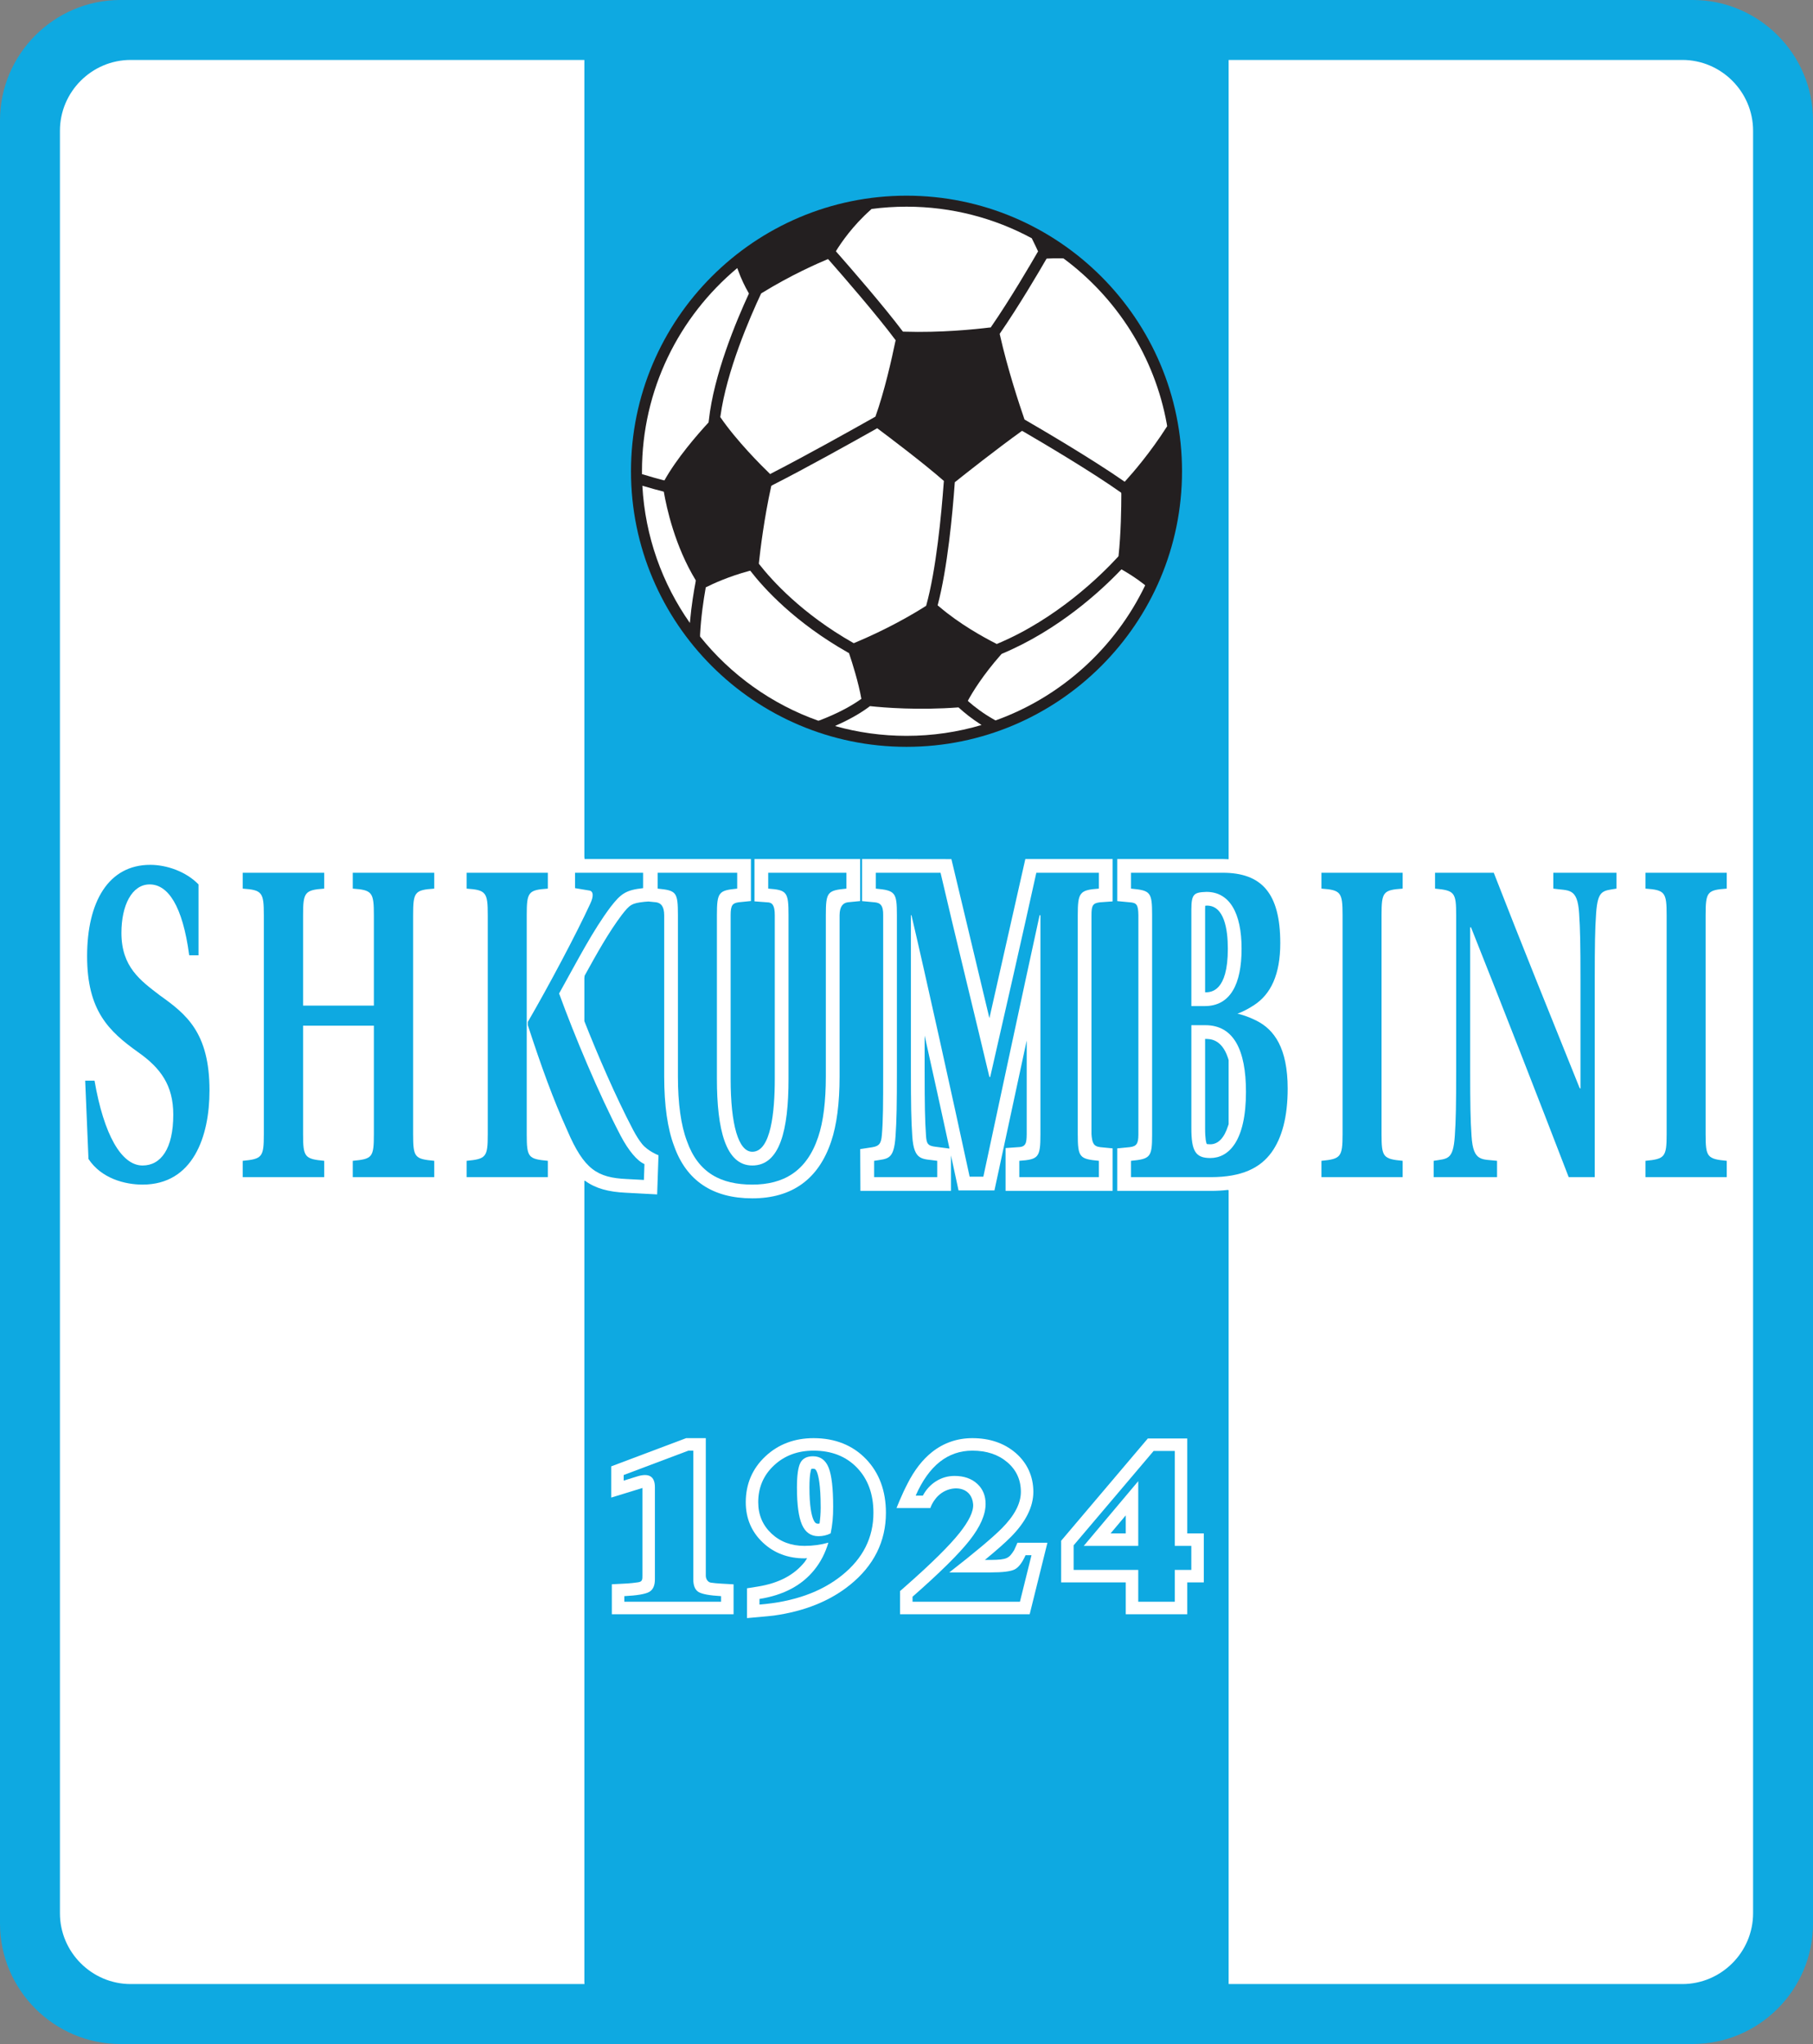 <?xml version="1.0" encoding="UTF-8"?>
<svg xmlns="http://www.w3.org/2000/svg" xmlns:xlink="http://www.w3.org/1999/xlink" width="542.68pt" height="611.71pt" viewBox="0 0 542.68 611.71" version="1.1">
<rect x="0" y="0" width="542.68" height="611.71" fill="#808080" stroke="none"/>
<defs>
<clipPath id="clip1">
  <path d="M 0 0 L 542.68 0 L 542.68 611.711 L 0 611.711 Z M 0 0 "/>
</clipPath>
</defs>
<g id="surface1">
<g clip-path="url(#clip1)" clip-rule="nonzero">
<path style=" stroke:none;fill-rule:nonzero;fill:rgb(5.499%,66.299%,88.199%);fill-opacity:1;" d="M 36.02 -0.004 C 16.211 -0.004 0 16.207 0 36.016 L 0 575.688 C 0 595.5 16.211 611.711 36.02 611.711 L 506.664 611.711 C 526.473 611.711 542.684 595.5 542.684 575.688 L 542.684 36.016 C 542.684 16.207 526.473 -0.004 506.664 -0.004 L 36.02 -0.004 "/>
</g>
<path style=" stroke:none;fill-rule:nonzero;fill:rgb(100%,100%,100%);fill-opacity:1;" d="M 264.359 273.887 L 264.359 320.34 C 264.359 330.766 264.336 335.48 263.961 339.719 C 263.742 342.176 263.234 342.98 261.121 343.328 L 257.484 343.891 L 257.543 356.395 L 284.656 356.395 C 284.656 356.395 284.656 346.586 284.656 345.789 C 285.199 348.289 286.918 356.258 286.918 356.258 L 297.664 356.258 C 297.664 356.258 302.859 332.117 307.32 311.395 C 307.32 325.133 307.32 339.453 307.32 339.453 C 307.285 341.988 307.125 343.246 304.809 343.305 L 300.996 343.582 L 300.996 356.395 L 333.039 356.395 L 333.039 343.672 L 329.324 343.309 C 327.258 343.074 326.906 341.926 326.711 339.453 L 326.711 273.887 C 326.703 271.008 327.094 270.293 329.223 270.035 L 333.039 269.762 L 333.039 257.082 L 306.91 257.082 C 306.91 257.082 300.137 287.074 296.156 304.699 C 295.43 301.664 294.43 297.5 294.43 297.5 L 284.781 257.109 L 258.035 257.082 L 258.035 269.676 L 261.754 270.027 C 263.492 270.168 264.414 270.941 264.359 273.887 M 277.172 339.746 C 276.867 335.469 276.77 330.762 276.77 320.34 C 276.77 320.34 276.77 313.547 276.77 309.918 C 279.297 321.273 281.926 333.223 284.211 343.734 C 283.73 343.672 281.422 343.371 280.129 343.203 C 277.699 342.926 277.32 342.301 277.172 339.746 "/>
<path style=" stroke:none;fill-rule:nonzero;fill:rgb(100%,100%,100%);fill-opacity:1;" d="M 190.949 473.543 C 190.078 473.688 188.734 473.844 186.688 473.945 L 183.137 474.125 L 183.137 483.098 L 219.578 483.098 L 219.578 474.145 L 216.051 473.945 C 214.684 473.871 213.672 473.766 212.926 473.656 C 211.977 473.609 211.262 472.645 211.262 471.555 L 211.262 430.398 L 205.371 430.398 L 182.949 438.84 L 182.949 448.184 C 182.949 448.184 192.117 445.348 192.293 445.309 C 192.293 445.68 192.293 466.336 192.293 471.496 C 192.293 472.652 192.316 473.383 190.949 473.543 "/>
<path style=" stroke:none;fill-rule:nonzero;fill:rgb(100%,100%,100%);fill-opacity:1;" d="M 229.137 435.812 C 225.215 439.469 223.227 444.102 223.227 449.574 C 223.227 454.383 224.945 458.441 228.336 461.641 C 231.664 464.781 235.855 466.371 240.793 466.371 C 241.062 466.371 241.32 466.328 241.59 466.32 C 241.344 466.676 241.145 467.086 240.879 467.418 C 237.691 471.402 233.078 473.816 226.746 474.828 L 223.598 475.332 L 223.598 484.25 C 223.598 484.25 230.324 483.676 231.629 483.492 C 240.781 482.219 248.426 479.148 254.387 474.34 C 261.543 468.594 265.18 461.32 265.18 452.738 C 265.18 446.176 263.176 440.766 259.223 436.652 C 255.23 432.504 249.949 430.398 243.523 430.398 C 237.828 430.398 232.984 432.219 229.137 435.812 M 243.344 439.555 C 243.824 439.555 244.141 439.555 244.559 440.602 C 244.965 441.617 245.648 444.316 245.648 450.93 C 245.648 451.043 245.652 451.156 245.652 451.27 C 245.652 452.93 245.516 454.457 245.32 455.922 C 245.195 455.934 245.098 456 244.969 456 C 244.477 456 244.012 456 243.48 454.797 C 242.938 453.555 242.285 450.875 242.285 445.176 C 242.285 441.105 242.742 439.855 242.855 439.598 C 242.941 439.578 243.078 439.555 243.344 439.555 "/>
<path style=" stroke:none;fill-rule:nonzero;fill:rgb(100%,100%,100%);fill-opacity:1;" d="M 296.578 466.84 C 296.578 466.84 295.234 466.84 294.801 466.84 C 298.195 464.039 300.816 461.742 302.504 460.039 C 307.02 455.512 309.309 450.945 309.309 446.477 C 309.309 441.805 307.449 437.75 303.93 434.754 C 300.531 431.863 296.203 430.398 291.07 430.398 C 286.535 430.398 282.465 431.801 278.977 434.562 C 276.152 436.801 273.691 439.969 271.648 444 C 269.848 447.449 268.352 451.328 268.352 451.328 L 278.473 451.328 C 278.473 451.328 279.566 447.73 283.023 446.141 C 286.48 444.551 290.844 445.512 291.277 450.078 C 291.496 452.367 289.898 455.352 287.289 458.672 C 284.23 462.551 278.645 468.059 270.684 475.043 L 269.414 476.156 L 269.414 483.098 L 308.211 483.098 L 313.52 461.699 L 304.551 461.699 L 303.562 463.914 C 302.012 466.359 301.445 466.797 296.578 466.84 "/>
<path style=" stroke:none;fill-rule:nonzero;fill:rgb(100%,100%,100%);fill-opacity:1;" d="M 343.574 430.492 L 317.629 461.105 L 317.629 473.566 C 317.629 473.566 332.105 473.566 336.969 473.566 C 336.969 476.328 336.969 483.098 336.969 483.098 L 355.379 483.098 C 355.379 483.098 355.379 476.328 355.379 473.566 C 355.828 473.566 360.328 473.566 360.328 473.566 L 360.328 458.898 C 360.328 458.898 355.828 458.898 355.379 458.898 C 355.379 453.262 355.379 430.492 355.379 430.492 L 343.574 430.492 M 336.969 453.508 C 336.969 456.195 336.969 457.219 336.969 458.898 C 335.367 458.898 334.699 458.898 332.43 458.898 C 334.391 456.57 334.781 456.105 336.969 453.508 "/>
<path style=" stroke:none;fill-rule:nonzero;fill:rgb(100%,100%,100%);fill-opacity:1;" d="M 340.75 273.887 L 340.75 339.59 C 340.734 342.238 340.227 343.074 338.145 343.309 L 334.426 343.668 L 334.426 356.395 L 362.438 356.395 C 364.227 356.395 365.922 356.301 367.523 356.109 L 367.766 356.191 L 367.766 593.305 L 367.77 593.77 L 503.555 593.77 C 515.211 593.77 524.746 584.234 524.746 572.582 L 524.746 39.125 C 524.746 27.473 515.211 17.938 503.555 17.938 L 367.77 17.938 L 367.766 18.242 L 367.766 257.148 L 365.973 257.082 L 334.426 257.082 L 334.426 269.676 L 338.145 270.027 C 340.238 270.168 340.703 270.758 340.75 273.887 "/>
<path style=" stroke:none;fill-rule:nonzero;fill:rgb(100%,100%,100%);fill-opacity:1;" d="M 174.977 257.082 L 174.914 256.465 L 174.914 17.938 L 39.129 17.938 C 27.477 17.938 17.941 27.473 17.941 39.125 L 17.941 572.582 C 17.941 584.234 27.477 593.77 39.129 593.77 L 174.961 593.77 L 174.914 593.305 L 174.914 353.324 L 175.199 353.426 C 178.352 355.699 182.16 356.699 187.281 356.949 L 196.703 357.449 L 197.105 345.738 C 197.105 345.738 193.977 344.543 192.207 342.383 C 191.387 341.379 190.469 339.961 189.469 338.078 C 184.254 328.125 178.949 315.824 174.914 305.609 L 174.914 292.719 L 174.992 292 C 178.82 285.047 182.223 278.992 186.09 273.844 C 188.512 270.73 189.055 270.305 192.934 269.883 L 194.102 269.797 L 196.438 270.027 C 197.965 270.293 198.789 271.379 198.812 273.887 L 198.812 322.152 C 198.812 330.801 199.816 337.816 201.793 343.008 C 205.461 353.344 213.34 358.629 225.184 358.629 C 237.074 358.629 245.02 352.898 248.797 341.594 C 250.461 336.684 251.309 330.137 251.309 322.152 L 251.309 273.887 C 251.332 271.254 252.344 270.23 253.762 270.027 L 257.469 269.664 L 257.469 257.082 L 225.84 257.082 L 225.84 269.75 L 229.641 270.035 C 231.164 270.043 231.918 270.941 231.914 273.887 L 231.914 322.852 C 231.914 332.812 230.746 344.688 225.184 344.688 C 221.062 344.688 218.699 336.727 218.699 322.852 L 218.699 273.887 C 218.691 270.82 219.328 270.293 221.078 270.027 L 224.777 269.652 L 224.777 257.082 L 174.977 257.082 "/>
<path style=" stroke:none;fill-rule:nonzero;fill:rgb(13.699%,12.199%,12.5%);fill-opacity:1;" d="M 188.871 141.035 C 188.871 186.512 225.867 223.508 271.344 223.508 C 316.816 223.508 353.812 186.512 353.812 141.035 C 353.812 95.559 316.816 58.562 271.344 58.562 C 225.867 58.562 188.871 95.559 188.871 141.035 "/>
<path style=" stroke:none;fill-rule:nonzero;fill:rgb(100%,100%,100%);fill-opacity:1;" d="M 349.359 127.562 C 344.387 135.383 339.125 141.461 336.824 143.988 L 336.645 144.168 C 326.766 137.273 311.383 128.281 306.848 125.656 L 306.66 125.539 C 305.098 121.016 301.605 110.477 299.273 100.098 L 299.23 99.906 C 304.996 91.559 311.051 81.234 313.133 77.629 L 313.297 77.387 C 314.383 77.332 315.98 77.285 317.969 77.324 L 318.348 77.348 C 334.262 89.125 345.625 106.719 349.27 126.957 L 349.359 127.562 "/>
<path style=" stroke:none;fill-rule:nonzero;fill:rgb(100%,100%,100%);fill-opacity:1;" d="M 297.594 215.383 C 294.324 213.547 291.742 211.566 289.863 209.91 L 289.711 209.703 C 291.102 207.141 294.152 202.117 299.586 195.945 L 299.84 195.68 C 316.828 188.57 329.5 176.852 335.434 170.637 L 335.699 170.398 C 337.195 171.242 339.777 172.793 342.414 174.848 L 342.781 175.176 C 333.805 193.879 317.699 208.535 298.004 215.602 L 297.594 215.383 "/>
<path style=" stroke:none;fill-rule:nonzero;fill:rgb(100%,100%,100%);fill-opacity:1;" d="M 209.551 189.98 C 209.828 184.602 210.598 179.484 211.184 176.203 L 211.242 175.785 C 213.336 174.727 218.035 172.543 224.203 170.879 L 224.566 170.789 C 228.625 176.035 237.879 186.277 253.883 195.324 L 254.125 195.441 C 255.133 198.43 256.934 204.125 257.836 209.141 L 257.508 209.363 C 255.129 211.047 251.223 213.34 245.266 215.609 L 244.926 215.688 C 230.906 210.715 218.695 201.895 209.559 190.508 L 209.551 189.98 "/>
<path style=" stroke:none;fill-rule:nonzero;fill:rgb(100%,100%,100%);fill-opacity:1;" d="M 198.254 147.023 C 196.977 146.703 194.965 146.176 192.648 145.473 L 192.277 145.367 C 193.102 160.594 198.246 174.684 206.504 186.441 L 206.539 185.965 C 206.977 181.098 207.703 176.816 208.191 174.27 L 208.273 173.699 C 202.023 163.453 199.523 152 198.691 147.148 L 198.254 147.023 "/>
<path style=" stroke:none;fill-rule:nonzero;fill:rgb(100%,100%,100%);fill-opacity:1;" d="M 270.688 99.258 C 281.535 99.605 291.691 98.574 296.242 98.016 L 296.543 98.008 C 302.461 89.438 308.703 78.727 310.508 75.594 L 310.723 75.242 C 310.293 74.293 309.734 73.105 309.074 71.793 L 308.836 71.305 C 297.672 65.277 284.898 61.852 271.344 61.852 C 267.797 61.852 264.309 62.086 260.883 62.539 L 260.566 62.836 C 255.246 67.566 251.805 72.578 250.207 75.184 L 250.457 75.492 C 254.703 80.312 264.445 91.512 270.266 99.238 L 270.688 99.258 "/>
<path style=" stroke:none;fill-rule:nonzero;fill:rgb(100%,100%,100%);fill-opacity:1;" d="M 267.98 102.301 C 266.957 107.254 264.754 117.121 262.039 124.684 L 261.613 124.926 C 254.68 128.84 241.027 136.469 230.996 141.613 L 230.531 141.883 C 227.934 139.375 220.539 132.012 215.598 124.816 L 215.645 124.555 C 217.5 111.027 224.438 95.043 227.82 87.84 L 228.066 87.672 C 236.777 82.305 244.781 78.805 247.844 77.531 L 248.074 77.766 C 252.453 82.746 262.52 94.336 268.102 101.836 L 267.98 102.301 "/>
<path style=" stroke:none;fill-rule:nonzero;fill:rgb(100%,100%,100%);fill-opacity:1;" d="M 223.945 87.418 C 223.07 85.906 221.887 83.586 220.812 80.578 L 220.684 80.223 C 203.262 94.762 192.16 116.625 192.16 141.035 C 192.16 141.328 192.16 141.617 192.164 141.91 L 192.617 142.02 C 194.957 142.754 197.066 143.324 198.504 143.691 L 198.879 143.773 C 202.57 137.168 208.609 130.199 212.086 126.426 L 212.176 125.777 C 213.645 112.129 220.379 96.047 224.176 87.844 L 223.945 87.418 "/>
<path style=" stroke:none;fill-rule:nonzero;fill:rgb(100%,100%,100%);fill-opacity:1;" d="M 281.188 181.59 C 287.145 186.695 294.23 190.629 298.188 192.637 L 298.344 192.734 C 316.359 185.238 329.684 172.035 334.562 166.727 L 334.805 166.43 C 335.531 159.707 335.641 151.824 335.645 147.844 L 335.602 147.453 C 326.523 141.016 311.887 132.391 306.242 129.105 L 305.898 128.953 C 298.121 134.547 289.27 141.547 285.801 144.316 L 285.773 144.664 C 285.121 153.75 283.621 169.957 280.664 181.16 L 281.188 181.59 "/>
<path style=" stroke:none;fill-rule:nonzero;fill:rgb(100%,100%,100%);fill-opacity:1;" d="M 276.91 181.492 C 273.262 183.805 265.68 188.281 255.562 192.484 L 255.355 192.379 C 240.012 183.664 231.016 173.676 227.152 168.723 L 227.164 168.441 C 227.57 164.633 228.711 155.137 230.867 145.41 L 231.254 145.172 C 241.039 140.211 254.828 132.523 262.32 128.305 L 262.57 128.156 C 266.305 130.949 276.418 138.578 282.531 143.934 L 282.48 144.48 C 281.801 153.754 280.238 170.492 277.223 181.289 L 276.91 181.492 "/>
<path style=" stroke:none;fill-rule:nonzero;fill:rgb(100%,100%,100%);fill-opacity:1;" d="M 250.254 217.121 C 254.992 215.023 258.18 213 260.203 211.477 L 260.406 211.324 C 264.75 211.789 274.887 212.598 286.906 211.703 L 287.129 211.895 C 288.711 213.34 290.801 215.035 293.418 216.715 L 293.809 216.973 C 286.684 219.086 279.145 220.219 271.344 220.219 C 263.941 220.219 256.773 219.199 249.973 217.289 L 250.254 217.121 "/>
<path style=" stroke:none;fill-rule:nonzero;fill:rgb(5.499%,66.299%,88.199%);fill-opacity:1;" d="M 196.031 472.652 L 196.031 445.09 C 196.031 443.445 195.578 442.359 194.676 441.82 C 193.77 441.289 192.414 441.309 190.605 441.887 L 186.688 443.105 L 186.688 441.426 L 206.055 434.137 L 207.523 434.137 L 207.523 472.645 C 207.523 474.547 208.051 475.816 209.105 476.445 C 210.156 477.074 212.402 477.484 215.84 477.68 L 215.84 479.359 L 186.875 479.359 L 186.875 477.68 C 190.668 477.488 193.141 477.07 194.297 476.43 C 195.453 475.793 196.031 474.531 196.031 472.652 "/>
<path style=" stroke:none;fill-rule:nonzero;fill:rgb(5.499%,66.299%,88.199%);fill-opacity:1;" d="M 227.336 480.199 L 227.336 478.52 C 234.559 477.367 240.039 474.453 243.777 469.777 C 245.633 467.492 247.027 464.789 247.953 461.672 C 245.695 462.312 243.305 462.637 240.793 462.637 C 236.824 462.637 233.523 461.398 230.898 458.922 C 228.273 456.445 226.961 453.328 226.961 449.574 C 226.961 445.16 228.535 441.48 231.684 438.547 C 234.836 435.605 238.781 434.137 243.523 434.137 C 248.918 434.137 253.254 435.84 256.527 439.246 C 259.801 442.648 261.441 447.148 261.441 452.738 C 261.441 460.168 258.305 466.402 252.039 471.43 C 245.797 476.465 237.562 479.387 227.336 480.199 M 243.344 435.816 C 241.508 435.816 240.246 436.477 239.566 437.797 C 238.887 439.113 238.547 441.574 238.547 445.176 C 238.547 450.297 239.051 454.004 240.059 456.301 C 241.066 458.594 242.703 459.738 244.969 459.738 C 246.277 459.738 247.5 459.461 248.633 458.902 C 249.16 456.48 249.41 453.824 249.387 450.93 C 249.387 445.379 248.934 441.473 248.027 439.211 C 247.121 436.949 245.559 435.816 243.344 435.816 "/>
<path style=" stroke:none;fill-rule:nonzero;fill:rgb(5.499%,66.299%,88.199%);fill-opacity:1;" d="M 305.574 446.477 C 305.574 449.938 303.664 453.582 299.852 457.406 C 297.113 460.16 291.883 464.551 284.152 470.578 L 296.578 470.578 C 300.133 470.578 302.5 470.285 303.684 469.699 C 304.867 469.117 305.965 467.695 306.973 465.438 L 308.75 465.438 L 305.293 479.359 L 273.148 479.359 L 273.148 477.852 C 281.316 470.688 287.008 465.066 290.227 460.98 C 293.418 456.918 295.016 453.285 295.016 450.078 C 295.016 447.574 294.164 445.555 292.465 444.016 C 290.762 442.477 288.516 441.703 285.719 441.703 C 283.727 441.703 281.895 442.227 280.219 443.273 C 278.543 444.32 277.215 445.758 276.234 447.594 L 274.086 447.594 C 276.066 443.098 278.473 439.73 281.297 437.492 C 284.121 435.258 287.379 434.137 291.07 434.137 C 295.312 434.137 298.793 435.293 301.504 437.598 C 304.215 439.906 305.574 442.867 305.574 446.477 "/>
<path style=" stroke:none;fill-rule:nonzero;fill:rgb(5.499%,66.299%,88.199%);fill-opacity:1;" d="M 321.367 469.828 L 321.367 462.473 L 345.309 434.23 L 351.641 434.23 L 351.641 462.637 L 356.59 462.637 L 356.59 469.828 L 351.641 469.828 L 351.641 479.359 L 340.707 479.359 L 340.707 469.828 L 321.367 469.828 M 340.707 462.637 L 340.707 443.266 L 324.508 462.508 L 324.395 462.637 L 340.707 462.637 "/>
<path style=" stroke:none;fill-rule:nonzero;fill:rgb(5.499%,66.299%,88.199%);fill-opacity:1;" d="M 361.281 271.02 C 366.414 271.023 367.527 278.043 367.527 283.93 C 367.527 296.801 362.492 296.973 360.719 296.977 C 360.719 290.926 360.719 272.215 360.719 272.215 C 360.719 271.723 360.73 271.363 360.746 271.066 C 360.988 271.047 361.281 271.02 361.281 271.02 "/>
<path style=" stroke:none;fill-rule:nonzero;fill:rgb(5.499%,66.299%,88.199%);fill-opacity:1;" d="M 367.512 316.449 C 365.613 310.922 362.199 310.922 360.797 310.922 C 360.797 310.922 360.723 310.922 360.719 310.922 C 360.719 317.098 360.719 337.641 360.719 337.641 C 360.719 341.039 361.062 342.062 361.207 342.359 C 361.336 342.395 361.598 342.453 362.273 342.453 C 364.641 342.453 366.453 340.516 367.57 337 L 367.766 336.445 L 367.766 317.258 L 367.512 316.449 "/>
<path style=" stroke:none;fill-rule:nonzero;fill:rgb(5.499%,66.299%,88.199%);fill-opacity:1;" d="M 56.633 285.887 C 54.66 270.957 50.227 264.68 44.805 264.68 C 39.465 264.68 36.344 270.957 36.344 279.188 C 36.344 289.371 42.012 293.418 47.844 297.883 C 55.645 303.461 62.711 308.902 62.711 326.34 C 62.711 340.148 57.781 354.516 42.668 354.516 C 37.41 354.516 30.348 352.703 26.484 346.844 L 25.5 323.41 L 28.293 323.41 C 31.086 339.59 36.344 348.801 42.668 348.801 C 48.172 348.801 51.867 343.777 51.867 333.594 C 51.867 324.805 48.09 319.645 41.352 314.898 C 32.562 308.621 26.074 302.484 26.074 286.164 C 26.074 269.844 32.48 258.82 44.969 258.82 C 49.812 258.82 55.645 260.773 59.422 264.68 L 59.422 285.887 L 56.633 285.887 "/>
<path style=" stroke:none;fill-rule:nonzero;fill:rgb(5.499%,66.299%,88.199%);fill-opacity:1;" d="M 90.719 306.949 L 90.719 339.453 C 90.719 346.289 91.211 346.844 97.043 347.402 L 97.043 352.285 L 72.648 352.285 L 72.648 347.402 C 78.48 346.844 78.973 346.289 78.973 339.453 L 78.973 273.887 C 78.973 267.055 78.48 266.355 72.648 265.938 L 72.648 261.191 L 97.043 261.191 L 97.043 265.938 C 91.211 266.355 90.719 267.055 90.719 273.887 L 90.719 300.949 L 111.91 300.949 L 111.91 273.887 C 111.91 267.055 111.418 266.355 105.59 265.938 L 105.59 261.191 L 129.984 261.191 L 129.984 265.938 C 124.152 266.355 123.656 266.914 123.656 273.887 L 123.656 339.453 C 123.656 346.426 124.152 346.844 129.984 347.402 L 129.984 352.285 L 105.59 352.285 L 105.59 347.402 C 111.418 346.844 111.91 346.426 111.91 339.453 L 111.91 306.949 L 90.719 306.949 "/>
<path style=" stroke:none;fill-rule:nonzero;fill:rgb(5.499%,66.299%,88.199%);fill-opacity:1;" d="M 146 273.887 C 146 267.055 145.508 266.355 139.676 265.938 L 139.676 261.191 L 163.988 261.191 L 163.988 265.938 C 158.156 266.355 157.664 266.914 157.664 273.887 L 157.664 339.453 C 157.664 346.426 158.156 346.844 163.988 347.402 L 163.988 352.285 L 139.676 352.285 L 139.676 347.402 C 145.508 346.844 146 346.289 146 339.453 L 146 273.887 M 176.309 266.496 L 172.121 265.797 L 172.121 261.191 L 192.492 261.191 L 192.492 265.797 C 187.316 266.355 185.84 267.473 182.797 271.379 C 177.461 278.492 173.188 286.859 167.355 297.324 C 171.875 309.738 179.184 327.316 185.84 340.008 C 188.137 344.336 190.684 347.402 192.902 348.379 L 192.738 353.121 L 187.48 352.844 C 178.855 352.426 174.832 350.055 169.82 338.336 C 165.465 328.711 162.098 319.363 157.992 306.809 L 157.992 305.832 C 164.152 295.23 172.531 279.469 176.637 270.539 C 177.789 268.168 177.625 266.633 176.309 266.496 "/>
<path style=" stroke:none;fill-rule:nonzero;fill:rgb(5.499%,66.299%,88.199%);fill-opacity:1;" d="M 253.359 261.191 L 253.359 265.938 C 247.691 266.496 247.195 266.914 247.195 273.887 L 247.195 322.152 C 247.195 329.547 246.457 335.684 244.898 340.289 C 241.449 350.613 234.465 354.516 225.184 354.516 C 215.82 354.516 209.004 351.031 205.637 341.543 C 203.828 336.801 202.922 330.246 202.922 322.152 L 202.922 273.887 C 202.922 266.914 202.43 266.496 196.848 265.938 L 196.848 261.191 L 220.664 261.191 L 220.664 265.938 C 215.164 266.496 214.59 266.914 214.59 273.887 L 214.59 322.852 C 214.59 338.059 217.215 348.801 225.184 348.801 C 233.398 348.801 236.027 338.336 236.027 322.852 L 236.027 273.887 C 236.027 266.914 235.531 266.355 229.949 265.938 L 229.949 261.191 L 253.359 261.191 "/>
<path style=" stroke:none;fill-rule:nonzero;fill:rgb(5.499%,66.299%,88.199%);fill-opacity:1;" d="M 261.652 352.285 L 261.652 347.402 C 265.762 346.707 267.566 347.262 268.059 340.008 C 268.387 335.406 268.469 330.387 268.469 320.34 L 268.469 273.887 C 268.469 267.055 267.977 266.496 262.145 265.938 L 262.145 261.191 L 281.531 261.191 C 285.637 278.91 292.703 307.645 296.152 322.293 L 296.398 322.293 C 300.836 302.902 306.008 280.164 310.199 261.191 L 328.926 261.191 L 328.926 265.938 C 323.176 266.355 322.602 267.055 322.602 273.887 L 322.602 339.453 C 322.602 346.426 323.176 346.844 328.926 347.402 L 328.926 352.285 L 305.105 352.285 L 305.105 347.402 C 310.855 346.984 311.43 346.426 311.43 339.453 L 311.43 273.887 L 311.184 273.887 C 306.664 294.535 297.383 337.918 294.344 352.145 L 290.238 352.145 C 285.309 329.27 277.016 291.742 272.824 273.887 L 272.66 273.887 L 272.66 320.34 C 272.66 330.246 272.742 335.406 273.07 340.008 C 273.562 347.684 276.191 346.707 280.547 347.402 L 280.547 352.285 L 261.652 352.285 "/>
<path style=" stroke:none;fill-rule:nonzero;fill:rgb(5.499%,66.299%,88.199%);fill-opacity:1;" d="M 376.152 305.488 C 381.367 308.121 385.438 313.613 385.438 325.781 C 385.438 334.289 383.715 340.566 380.59 344.891 C 377.223 349.496 371.805 352.285 362.438 352.285 L 338.535 352.285 L 338.535 347.402 C 344.367 346.844 344.859 346.289 344.859 339.59 L 344.859 273.887 C 344.859 266.914 344.367 266.496 338.535 265.938 L 338.535 261.191 L 365.973 261.191 C 377.551 261.191 383.219 267.191 383.219 282.258 C 383.219 291.633 380.406 297.539 375.355 300.816 C 372.379 302.746 370.387 303.367 370.387 303.367 C 370.387 303.367 372.824 303.805 376.152 305.488 M 356.605 301.09 L 360.633 301.09 C 368.27 301.09 371.641 294.535 371.641 283.93 C 371.641 273.191 368.023 266.914 361.125 266.914 C 357.43 267.055 356.605 267.473 356.605 272.215 L 356.605 301.09 M 356.605 337.641 C 356.605 344.473 357.84 346.566 362.273 346.566 C 367.777 346.566 372.953 341.543 372.953 326.758 C 372.953 314.203 369.258 306.809 360.797 306.809 L 356.605 306.809 L 356.605 337.641 "/>
<path style=" stroke:none;fill-rule:nonzero;fill:rgb(5.499%,66.299%,88.199%);fill-opacity:1;" d="M 413.531 339.453 C 413.531 346.289 414.023 346.844 419.855 347.402 L 419.855 352.285 L 395.543 352.285 L 395.543 347.402 C 401.289 346.844 401.867 346.289 401.867 339.453 L 401.867 273.887 C 401.867 267.055 401.371 266.355 395.543 265.938 L 395.543 261.191 L 419.855 261.191 L 419.855 265.938 C 414.023 266.355 413.531 266.914 413.531 273.887 L 413.531 339.453 "/>
<path style=" stroke:none;fill-rule:nonzero;fill:rgb(5.499%,66.299%,88.199%);fill-opacity:1;" d="M 469.551 352.285 C 459.941 327.316 450.246 302.484 440.309 277.516 L 440.062 277.516 L 440.062 320.34 C 440.062 330.387 440.145 335.266 440.473 340.008 C 440.965 347.82 443.594 346.844 448.109 347.402 L 448.109 352.285 L 429.137 352.285 L 429.137 347.402 C 433.242 346.707 434.969 347.262 435.461 340.008 C 435.789 335.406 435.871 330.387 435.871 320.34 L 435.871 273.887 C 435.871 267.055 435.379 266.496 429.547 265.938 L 429.547 261.191 L 447.125 261.191 C 455.258 282.117 464.129 304.02 472.836 325.641 L 473.082 325.781 L 473.082 293 C 473.082 283.094 473 278.074 472.672 273.328 C 472.18 265.52 469.551 266.633 464.949 265.938 L 464.949 261.191 L 483.844 261.191 L 483.844 265.938 C 479.816 266.633 478.258 266.215 477.762 273.328 C 477.434 277.934 477.352 282.953 477.352 293 L 477.352 352.285 L 469.551 352.285 "/>
<path style=" stroke:none;fill-rule:nonzero;fill:rgb(5.499%,66.299%,88.199%);fill-opacity:1;" d="M 510.535 339.453 C 510.535 346.289 511.031 346.844 516.863 347.402 L 516.863 352.285 L 492.547 352.285 L 492.547 347.402 C 498.297 346.844 498.871 346.289 498.871 339.453 L 498.871 273.887 C 498.871 267.055 498.379 266.355 492.547 265.938 L 492.547 261.191 L 516.863 261.191 L 516.863 265.938 C 511.031 266.355 510.535 266.914 510.535 273.887 L 510.535 339.453 "/>
</g>
</svg>
